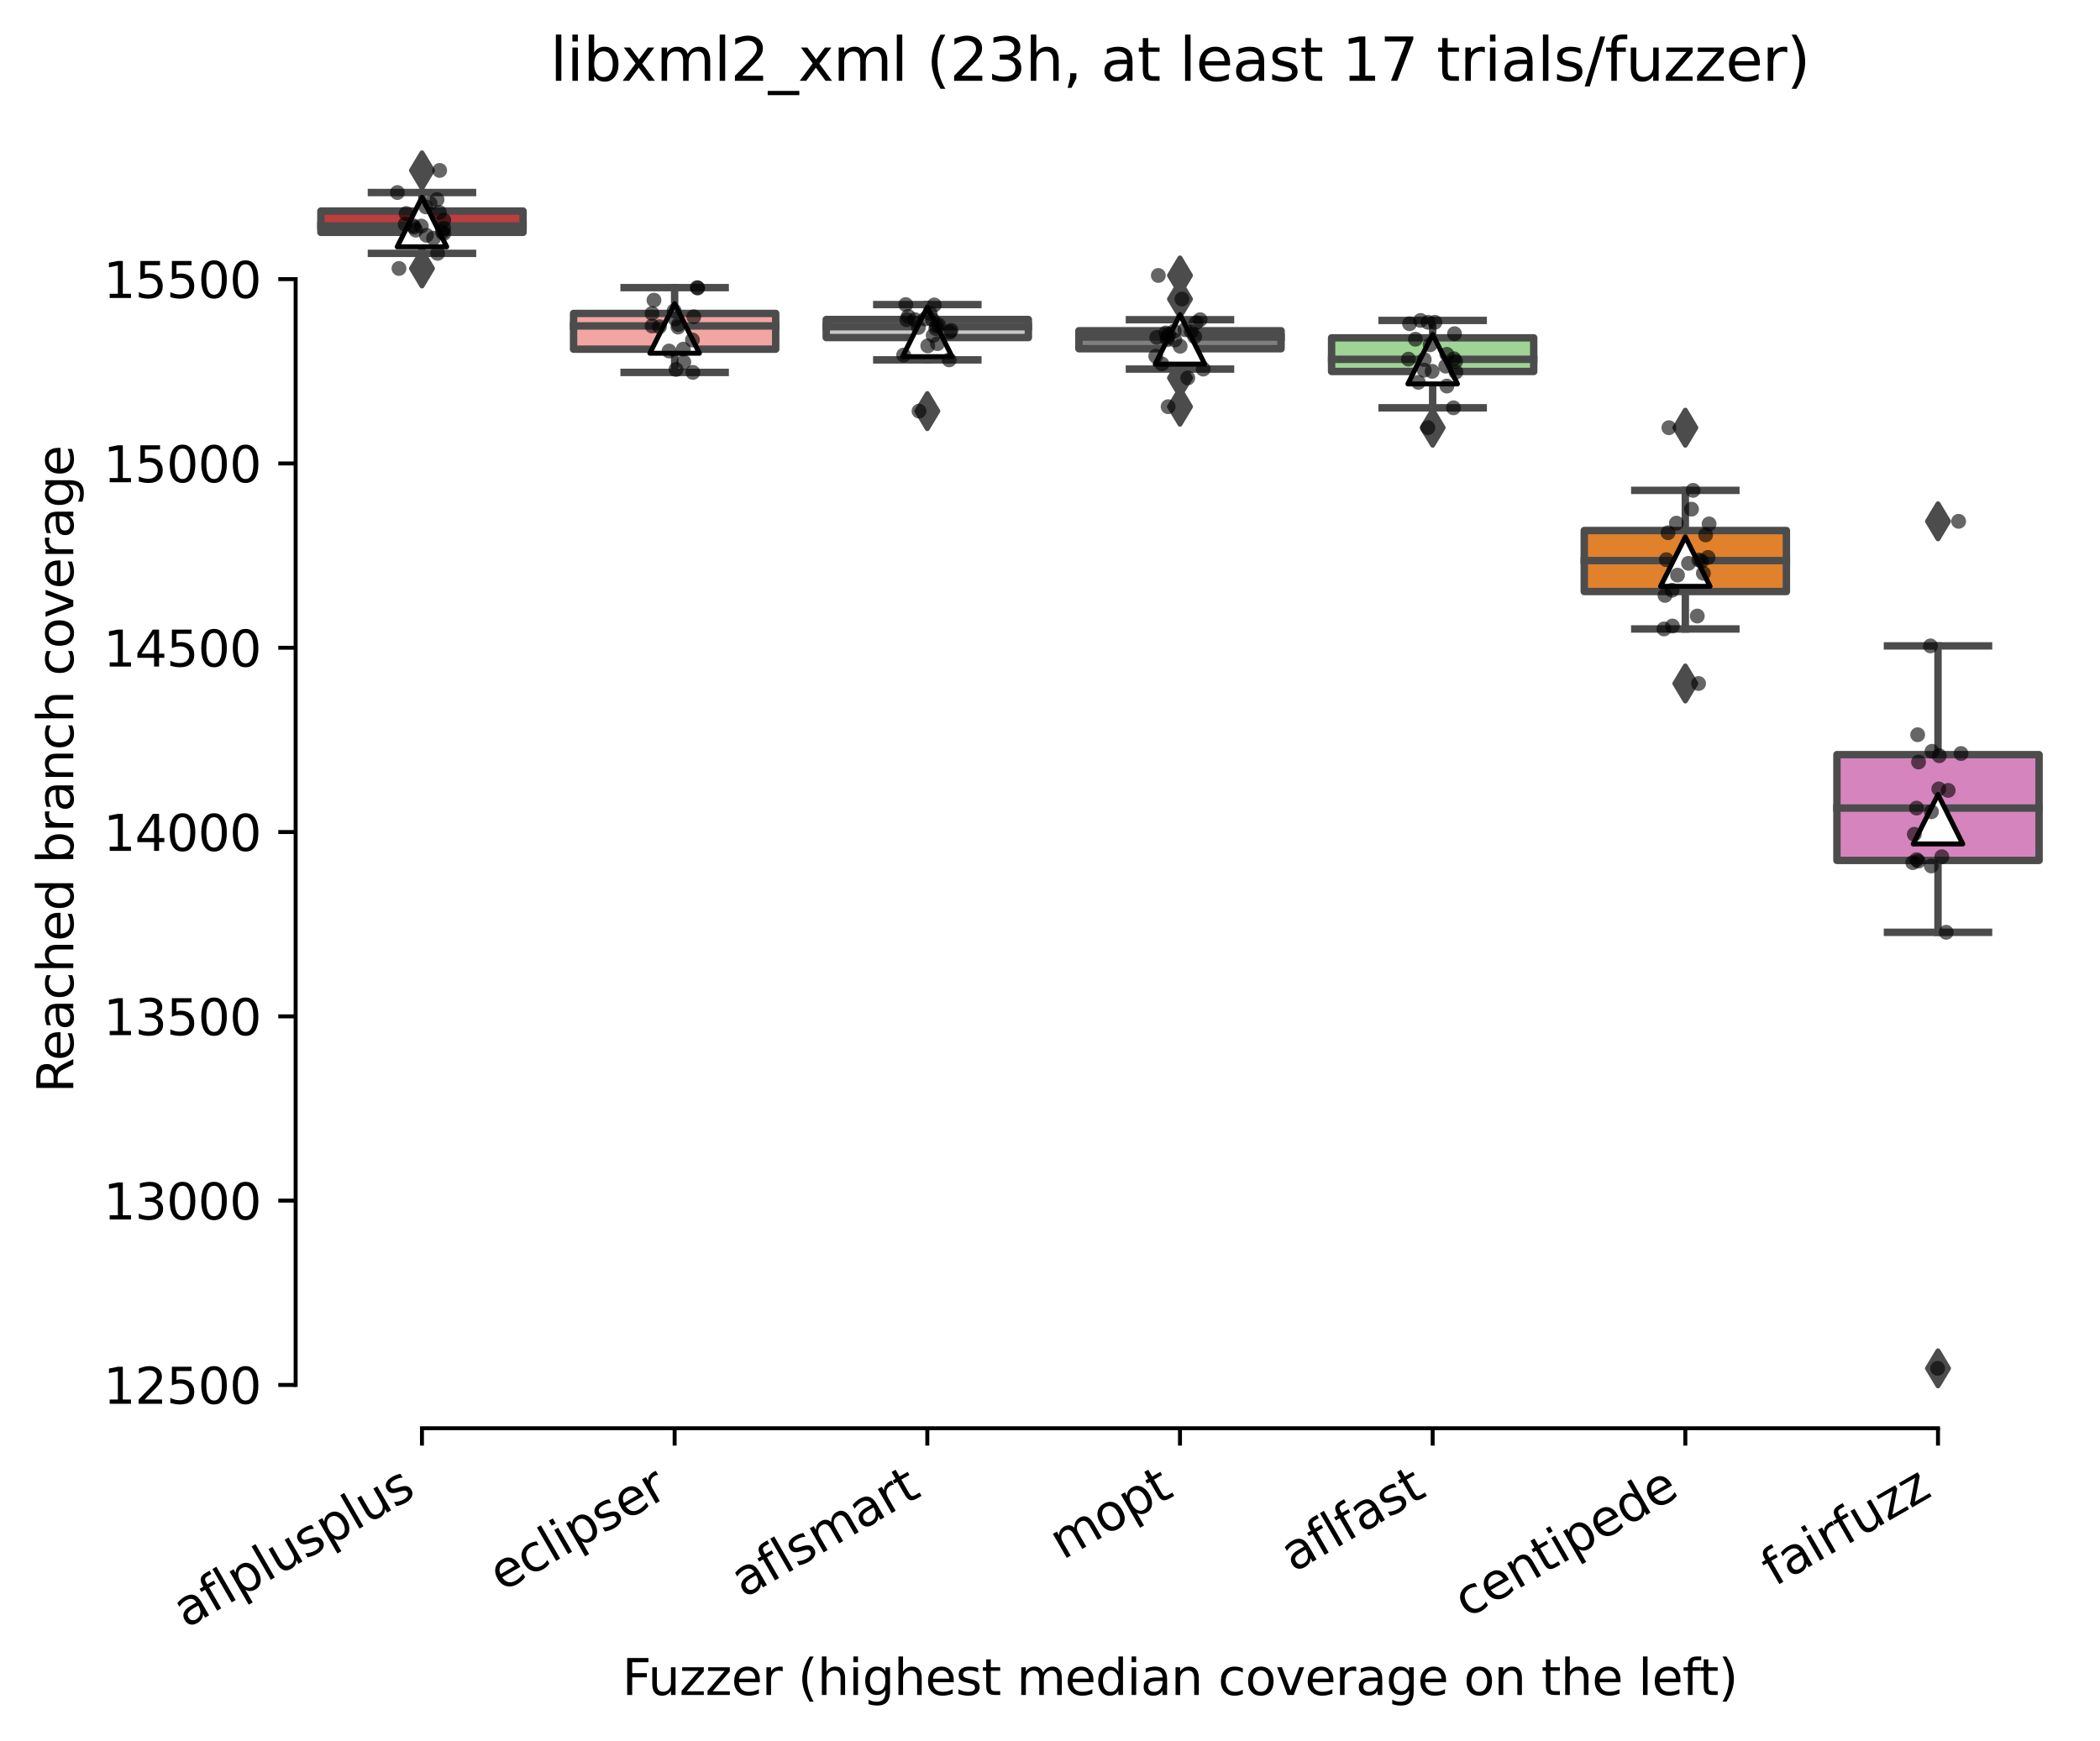 <?xml version="1.0" encoding="utf-8" standalone="no"?>
<!DOCTYPE svg PUBLIC "-//W3C//DTD SVG 1.1//EN"
  "http://www.w3.org/Graphics/SVG/1.1/DTD/svg11.dtd">
<svg xmlns:xlink="http://www.w3.org/1999/xlink" width="424.011pt" height="351.576pt" viewBox="0 0 424.011 351.576" xmlns="http://www.w3.org/2000/svg" version="1.1">
 <defs>
  <style type="text/css">*{stroke-linejoin: round; stroke-linecap: butt}</style>
 </defs>
 <g id="figure_1">
  <g id="patch_1">
   <path d="M 0 351.576 
L 424.011 351.576 
L 424.011 0 
L 0 0 
z
" style="fill: #ffffff"/>
  </g>
  <g id="axes_1">
   <g id="patch_2">
    <path d="M 59.691 288.43 
L 416.811 288.43 
L 416.811 22.318 
L 59.691 22.318 
z
" style="fill: #ffffff"/>
   </g>
   <g id="patch_3">
    <path d="M 64.792 46.92 
L 105.606 46.92 
L 105.606 42.621 
L 64.792 42.621 
L 64.792 46.92 
z
" clip-path="url(#p63fb84dc73)" style="fill: #c03d3e; stroke: #4c4c4c; stroke-width: 1.5; stroke-linejoin: miter"/>
   </g>
   <g id="patch_4">
    <path d="M 115.809 70.516 
L 156.623 70.516 
L 156.623 63.296 
L 115.809 63.296 
L 115.809 70.516 
z
" clip-path="url(#p63fb84dc73)" style="fill: #f2a5a3; stroke: #4c4c4c; stroke-width: 1.5; stroke-linejoin: miter"/>
   </g>
   <g id="patch_5">
    <path d="M 166.827 68.171 
L 207.64 68.171 
L 207.64 64.524 
L 166.827 64.524 
L 166.827 68.171 
z
" clip-path="url(#p63fb84dc73)" style="fill: #c7c7c7; stroke: #4c4c4c; stroke-width: 1.5; stroke-linejoin: miter"/>
   </g>
   <g id="patch_6">
    <path d="M 217.844 70.423 
L 258.657 70.423 
L 258.657 66.794 
L 217.844 66.794 
L 217.844 70.423 
z
" clip-path="url(#p63fb84dc73)" style="fill: #7f7f7f; stroke: #4c4c4c; stroke-width: 1.5; stroke-linejoin: miter"/>
   </g>
   <g id="patch_7">
    <path d="M 268.861 75.019 
L 309.675 75.019 
L 309.675 68.227 
L 268.861 68.227 
L 268.861 75.019 
z
" clip-path="url(#p63fb84dc73)" style="fill: #9fd495; stroke: #4c4c4c; stroke-width: 1.5; stroke-linejoin: miter"/>
   </g>
   <g id="patch_8">
    <path d="M 319.878 119.458 
L 360.692 119.458 
L 360.692 107.139 
L 319.878 107.139 
L 319.878 119.458 
z
" clip-path="url(#p63fb84dc73)" style="fill: #e1812c; stroke: #4c4c4c; stroke-width: 1.5; stroke-linejoin: miter"/>
   </g>
   <g id="patch_9">
    <path d="M 370.895 173.76 
L 411.709 173.76 
L 411.709 152.397 
L 370.895 152.397 
L 370.895 173.76 
z
" clip-path="url(#p63fb84dc73)" style="fill: #d684bd; stroke: #4c4c4c; stroke-width: 1.5; stroke-linejoin: miter"/>
   </g>
   <g id="matplotlib.axis_1">
    <g id="xtick_1">
     <g id="line2d_1">
      <defs>
       <path id="m5dfcdf815f" d="M 0 0 
L 0 3.5 
" style="stroke: #000000; stroke-width: 0.8"/>
      </defs>
      <g>
       <use xlink:href="#m5dfcdf815f" x="85.199" y="288.43" style="stroke: #000000; stroke-width: 0.8"/>
      </g>
     </g>
     <g id="text_1">
      <!-- aflplusplus -->
      <g transform="translate(37.59 328.897) rotate(-30) scale(0.1 -0.1)">
       <defs>
        <path id="DejaVuSans-61" d="M 2194 1759 
Q 1497 1759 1228 1600 
Q 959 1441 959 1056 
Q 959 750 1161 570 
Q 1363 391 1709 391 
Q 2188 391 2477 730 
Q 2766 1069 2766 1631 
L 2766 1759 
L 2194 1759 
z
M 3341 1997 
L 3341 0 
L 2766 0 
L 2766 531 
Q 2569 213 2275 61 
Q 1981 -91 1556 -91 
Q 1019 -91 701 211 
Q 384 513 384 1019 
Q 384 1609 779 1909 
Q 1175 2209 1959 2209 
L 2766 2209 
L 2766 2266 
Q 2766 2663 2505 2880 
Q 2244 3097 1772 3097 
Q 1472 3097 1187 3025 
Q 903 2953 641 2809 
L 641 3341 
Q 956 3463 1253 3523 
Q 1550 3584 1831 3584 
Q 2591 3584 2966 3190 
Q 3341 2797 3341 1997 
z
" transform="scale(0.016)"/>
        <path id="DejaVuSans-66" d="M 2375 4863 
L 2375 4384 
L 1825 4384 
Q 1516 4384 1395 4259 
Q 1275 4134 1275 3809 
L 1275 3500 
L 2222 3500 
L 2222 3053 
L 1275 3053 
L 1275 0 
L 697 0 
L 697 3053 
L 147 3053 
L 147 3500 
L 697 3500 
L 697 3744 
Q 697 4328 969 4595 
Q 1241 4863 1831 4863 
L 2375 4863 
z
" transform="scale(0.016)"/>
        <path id="DejaVuSans-6c" d="M 603 4863 
L 1178 4863 
L 1178 0 
L 603 0 
L 603 4863 
z
" transform="scale(0.016)"/>
        <path id="DejaVuSans-70" d="M 1159 525 
L 1159 -1331 
L 581 -1331 
L 581 3500 
L 1159 3500 
L 1159 2969 
Q 1341 3281 1617 3432 
Q 1894 3584 2278 3584 
Q 2916 3584 3314 3078 
Q 3713 2572 3713 1747 
Q 3713 922 3314 415 
Q 2916 -91 2278 -91 
Q 1894 -91 1617 61 
Q 1341 213 1159 525 
z
M 3116 1747 
Q 3116 2381 2855 2742 
Q 2594 3103 2138 3103 
Q 1681 3103 1420 2742 
Q 1159 2381 1159 1747 
Q 1159 1113 1420 752 
Q 1681 391 2138 391 
Q 2594 391 2855 752 
Q 3116 1113 3116 1747 
z
" transform="scale(0.016)"/>
        <path id="DejaVuSans-75" d="M 544 1381 
L 544 3500 
L 1119 3500 
L 1119 1403 
Q 1119 906 1312 657 
Q 1506 409 1894 409 
Q 2359 409 2629 706 
Q 2900 1003 2900 1516 
L 2900 3500 
L 3475 3500 
L 3475 0 
L 2900 0 
L 2900 538 
Q 2691 219 2414 64 
Q 2138 -91 1772 -91 
Q 1169 -91 856 284 
Q 544 659 544 1381 
z
M 1991 3584 
L 1991 3584 
z
" transform="scale(0.016)"/>
        <path id="DejaVuSans-73" d="M 2834 3397 
L 2834 2853 
Q 2591 2978 2328 3040 
Q 2066 3103 1784 3103 
Q 1356 3103 1142 2972 
Q 928 2841 928 2578 
Q 928 2378 1081 2264 
Q 1234 2150 1697 2047 
L 1894 2003 
Q 2506 1872 2764 1633 
Q 3022 1394 3022 966 
Q 3022 478 2636 193 
Q 2250 -91 1575 -91 
Q 1294 -91 989 -36 
Q 684 19 347 128 
L 347 722 
Q 666 556 975 473 
Q 1284 391 1588 391 
Q 1994 391 2212 530 
Q 2431 669 2431 922 
Q 2431 1156 2273 1281 
Q 2116 1406 1581 1522 
L 1381 1569 
Q 847 1681 609 1914 
Q 372 2147 372 2553 
Q 372 3047 722 3315 
Q 1072 3584 1716 3584 
Q 2034 3584 2315 3537 
Q 2597 3491 2834 3397 
z
" transform="scale(0.016)"/>
       </defs>
       <use xlink:href="#DejaVuSans-61"/>
       <use xlink:href="#DejaVuSans-66" x="61.279"/>
       <use xlink:href="#DejaVuSans-6c" x="96.484"/>
       <use xlink:href="#DejaVuSans-70" x="124.268"/>
       <use xlink:href="#DejaVuSans-6c" x="187.744"/>
       <use xlink:href="#DejaVuSans-75" x="215.527"/>
       <use xlink:href="#DejaVuSans-73" x="278.906"/>
       <use xlink:href="#DejaVuSans-70" x="331.006"/>
       <use xlink:href="#DejaVuSans-6c" x="394.482"/>
       <use xlink:href="#DejaVuSans-75" x="422.266"/>
       <use xlink:href="#DejaVuSans-73" x="485.645"/>
      </g>
     </g>
    </g>
    <g id="xtick_2">
     <g id="line2d_2">
      <g>
       <use xlink:href="#m5dfcdf815f" x="136.216" y="288.43" style="stroke: #000000; stroke-width: 0.8"/>
      </g>
     </g>
     <g id="text_2">
      <!-- eclipser -->
      <g transform="translate(101.376 321.525) rotate(-30) scale(0.1 -0.1)">
       <defs>
        <path id="DejaVuSans-65" d="M 3597 1894 
L 3597 1613 
L 953 1613 
Q 991 1019 1311 708 
Q 1631 397 2203 397 
Q 2534 397 2845 478 
Q 3156 559 3463 722 
L 3463 178 
Q 3153 47 2828 -22 
Q 2503 -91 2169 -91 
Q 1331 -91 842 396 
Q 353 884 353 1716 
Q 353 2575 817 3079 
Q 1281 3584 2069 3584 
Q 2775 3584 3186 3129 
Q 3597 2675 3597 1894 
z
M 3022 2063 
Q 3016 2534 2758 2815 
Q 2500 3097 2075 3097 
Q 1594 3097 1305 2825 
Q 1016 2553 972 2059 
L 3022 2063 
z
" transform="scale(0.016)"/>
        <path id="DejaVuSans-63" d="M 3122 3366 
L 3122 2828 
Q 2878 2963 2633 3030 
Q 2388 3097 2138 3097 
Q 1578 3097 1268 2742 
Q 959 2388 959 1747 
Q 959 1106 1268 751 
Q 1578 397 2138 397 
Q 2388 397 2633 464 
Q 2878 531 3122 666 
L 3122 134 
Q 2881 22 2623 -34 
Q 2366 -91 2075 -91 
Q 1284 -91 818 406 
Q 353 903 353 1747 
Q 353 2603 823 3093 
Q 1294 3584 2113 3584 
Q 2378 3584 2631 3529 
Q 2884 3475 3122 3366 
z
" transform="scale(0.016)"/>
        <path id="DejaVuSans-69" d="M 603 3500 
L 1178 3500 
L 1178 0 
L 603 0 
L 603 3500 
z
M 603 4863 
L 1178 4863 
L 1178 4134 
L 603 4134 
L 603 4863 
z
" transform="scale(0.016)"/>
        <path id="DejaVuSans-72" d="M 2631 2963 
Q 2534 3019 2420 3045 
Q 2306 3072 2169 3072 
Q 1681 3072 1420 2755 
Q 1159 2438 1159 1844 
L 1159 0 
L 581 0 
L 581 3500 
L 1159 3500 
L 1159 2956 
Q 1341 3275 1631 3429 
Q 1922 3584 2338 3584 
Q 2397 3584 2469 3576 
Q 2541 3569 2628 3553 
L 2631 2963 
z
" transform="scale(0.016)"/>
       </defs>
       <use xlink:href="#DejaVuSans-65"/>
       <use xlink:href="#DejaVuSans-63" x="61.523"/>
       <use xlink:href="#DejaVuSans-6c" x="116.504"/>
       <use xlink:href="#DejaVuSans-69" x="144.287"/>
       <use xlink:href="#DejaVuSans-70" x="172.07"/>
       <use xlink:href="#DejaVuSans-73" x="235.547"/>
       <use xlink:href="#DejaVuSans-65" x="287.646"/>
       <use xlink:href="#DejaVuSans-72" x="349.17"/>
      </g>
     </g>
    </g>
    <g id="xtick_3">
     <g id="line2d_3">
      <g>
       <use xlink:href="#m5dfcdf815f" x="187.233" y="288.43" style="stroke: #000000; stroke-width: 0.8"/>
      </g>
     </g>
     <g id="text_3">
      <!-- aflsmart -->
      <g transform="translate(150.222 322.779) rotate(-30) scale(0.1 -0.1)">
       <defs>
        <path id="DejaVuSans-6d" d="M 3328 2828 
Q 3544 3216 3844 3400 
Q 4144 3584 4550 3584 
Q 5097 3584 5394 3201 
Q 5691 2819 5691 2113 
L 5691 0 
L 5113 0 
L 5113 2094 
Q 5113 2597 4934 2840 
Q 4756 3084 4391 3084 
Q 3944 3084 3684 2787 
Q 3425 2491 3425 1978 
L 3425 0 
L 2847 0 
L 2847 2094 
Q 2847 2600 2669 2842 
Q 2491 3084 2119 3084 
Q 1678 3084 1418 2786 
Q 1159 2488 1159 1978 
L 1159 0 
L 581 0 
L 581 3500 
L 1159 3500 
L 1159 2956 
Q 1356 3278 1631 3431 
Q 1906 3584 2284 3584 
Q 2666 3584 2933 3390 
Q 3200 3197 3328 2828 
z
" transform="scale(0.016)"/>
        <path id="DejaVuSans-74" d="M 1172 4494 
L 1172 3500 
L 2356 3500 
L 2356 3053 
L 1172 3053 
L 1172 1153 
Q 1172 725 1289 603 
Q 1406 481 1766 481 
L 2356 481 
L 2356 0 
L 1766 0 
Q 1100 0 847 248 
Q 594 497 594 1153 
L 594 3053 
L 172 3053 
L 172 3500 
L 594 3500 
L 594 4494 
L 1172 4494 
z
" transform="scale(0.016)"/>
       </defs>
       <use xlink:href="#DejaVuSans-61"/>
       <use xlink:href="#DejaVuSans-66" x="61.279"/>
       <use xlink:href="#DejaVuSans-6c" x="96.484"/>
       <use xlink:href="#DejaVuSans-73" x="124.268"/>
       <use xlink:href="#DejaVuSans-6d" x="176.367"/>
       <use xlink:href="#DejaVuSans-61" x="273.779"/>
       <use xlink:href="#DejaVuSans-72" x="335.059"/>
       <use xlink:href="#DejaVuSans-74" x="376.172"/>
      </g>
     </g>
    </g>
    <g id="xtick_4">
     <g id="line2d_4">
      <g>
       <use xlink:href="#m5dfcdf815f" x="238.251" y="288.43" style="stroke: #000000; stroke-width: 0.8"/>
      </g>
     </g>
     <g id="text_4">
      <!-- mopt -->
      <g transform="translate(214.583 315.075) rotate(-30) scale(0.1 -0.1)">
       <defs>
        <path id="DejaVuSans-6f" d="M 1959 3097 
Q 1497 3097 1228 2736 
Q 959 2375 959 1747 
Q 959 1119 1226 758 
Q 1494 397 1959 397 
Q 2419 397 2687 759 
Q 2956 1122 2956 1747 
Q 2956 2369 2687 2733 
Q 2419 3097 1959 3097 
z
M 1959 3584 
Q 2709 3584 3137 3096 
Q 3566 2609 3566 1747 
Q 3566 888 3137 398 
Q 2709 -91 1959 -91 
Q 1206 -91 779 398 
Q 353 888 353 1747 
Q 353 2609 779 3096 
Q 1206 3584 1959 3584 
z
" transform="scale(0.016)"/>
       </defs>
       <use xlink:href="#DejaVuSans-6d"/>
       <use xlink:href="#DejaVuSans-6f" x="97.412"/>
       <use xlink:href="#DejaVuSans-70" x="158.594"/>
       <use xlink:href="#DejaVuSans-74" x="222.07"/>
      </g>
     </g>
    </g>
    <g id="xtick_5">
     <g id="line2d_5">
      <g>
       <use xlink:href="#m5dfcdf815f" x="289.268" y="288.43" style="stroke: #000000; stroke-width: 0.8"/>
      </g>
     </g>
     <g id="text_5">
      <!-- aflfast -->
      <g transform="translate(261.204 317.613) rotate(-30) scale(0.1 -0.1)">
       <use xlink:href="#DejaVuSans-61"/>
       <use xlink:href="#DejaVuSans-66" x="61.279"/>
       <use xlink:href="#DejaVuSans-6c" x="96.484"/>
       <use xlink:href="#DejaVuSans-66" x="124.268"/>
       <use xlink:href="#DejaVuSans-61" x="159.473"/>
       <use xlink:href="#DejaVuSans-73" x="220.752"/>
       <use xlink:href="#DejaVuSans-74" x="272.852"/>
      </g>
     </g>
    </g>
    <g id="xtick_6">
     <g id="line2d_6">
      <g>
       <use xlink:href="#m5dfcdf815f" x="340.285" y="288.43" style="stroke: #000000; stroke-width: 0.8"/>
      </g>
     </g>
     <g id="text_6">
      <!-- centipede -->
      <g transform="translate(296.212 326.856) rotate(-30) scale(0.1 -0.1)">
       <defs>
        <path id="DejaVuSans-6e" d="M 3513 2113 
L 3513 0 
L 2938 0 
L 2938 2094 
Q 2938 2591 2744 2837 
Q 2550 3084 2163 3084 
Q 1697 3084 1428 2787 
Q 1159 2491 1159 1978 
L 1159 0 
L 581 0 
L 581 3500 
L 1159 3500 
L 1159 2956 
Q 1366 3272 1645 3428 
Q 1925 3584 2291 3584 
Q 2894 3584 3203 3211 
Q 3513 2838 3513 2113 
z
" transform="scale(0.016)"/>
        <path id="DejaVuSans-64" d="M 2906 2969 
L 2906 4863 
L 3481 4863 
L 3481 0 
L 2906 0 
L 2906 525 
Q 2725 213 2448 61 
Q 2172 -91 1784 -91 
Q 1150 -91 751 415 
Q 353 922 353 1747 
Q 353 2572 751 3078 
Q 1150 3584 1784 3584 
Q 2172 3584 2448 3432 
Q 2725 3281 2906 2969 
z
M 947 1747 
Q 947 1113 1208 752 
Q 1469 391 1925 391 
Q 2381 391 2643 752 
Q 2906 1113 2906 1747 
Q 2906 2381 2643 2742 
Q 2381 3103 1925 3103 
Q 1469 3103 1208 2742 
Q 947 2381 947 1747 
z
" transform="scale(0.016)"/>
       </defs>
       <use xlink:href="#DejaVuSans-63"/>
       <use xlink:href="#DejaVuSans-65" x="54.98"/>
       <use xlink:href="#DejaVuSans-6e" x="116.504"/>
       <use xlink:href="#DejaVuSans-74" x="179.883"/>
       <use xlink:href="#DejaVuSans-69" x="219.092"/>
       <use xlink:href="#DejaVuSans-70" x="246.875"/>
       <use xlink:href="#DejaVuSans-65" x="310.352"/>
       <use xlink:href="#DejaVuSans-64" x="371.875"/>
       <use xlink:href="#DejaVuSans-65" x="435.352"/>
      </g>
     </g>
    </g>
    <g id="xtick_7">
     <g id="line2d_7">
      <g>
       <use xlink:href="#m5dfcdf815f" x="391.302" y="288.43" style="stroke: #000000; stroke-width: 0.8"/>
      </g>
     </g>
     <g id="text_7">
      <!-- fairfuzz -->
      <g transform="translate(358.313 320.457) rotate(-30) scale(0.1 -0.1)">
       <defs>
        <path id="DejaVuSans-7a" d="M 353 3500 
L 3084 3500 
L 3084 2975 
L 922 459 
L 3084 459 
L 3084 0 
L 275 0 
L 275 525 
L 2438 3041 
L 353 3041 
L 353 3500 
z
" transform="scale(0.016)"/>
       </defs>
       <use xlink:href="#DejaVuSans-66"/>
       <use xlink:href="#DejaVuSans-61" x="35.205"/>
       <use xlink:href="#DejaVuSans-69" x="96.484"/>
       <use xlink:href="#DejaVuSans-72" x="124.268"/>
       <use xlink:href="#DejaVuSans-66" x="165.381"/>
       <use xlink:href="#DejaVuSans-75" x="200.586"/>
       <use xlink:href="#DejaVuSans-7a" x="263.965"/>
       <use xlink:href="#DejaVuSans-7a" x="316.455"/>
      </g>
     </g>
    </g>
    <g id="text_8">
     <!-- Fuzzer (highest median coverage on the left) -->
     <g transform="translate(125.633 342.297) scale(0.1 -0.1)">
      <defs>
       <path id="DejaVuSans-46" d="M 628 4666 
L 3309 4666 
L 3309 4134 
L 1259 4134 
L 1259 2759 
L 3109 2759 
L 3109 2228 
L 1259 2228 
L 1259 0 
L 628 0 
L 628 4666 
z
" transform="scale(0.016)"/>
       <path id="DejaVuSans-20" transform="scale(0.016)"/>
       <path id="DejaVuSans-28" d="M 1984 4856 
Q 1566 4138 1362 3434 
Q 1159 2731 1159 2009 
Q 1159 1288 1364 580 
Q 1569 -128 1984 -844 
L 1484 -844 
Q 1016 -109 783 600 
Q 550 1309 550 2009 
Q 550 2706 781 3412 
Q 1013 4119 1484 4856 
L 1984 4856 
z
" transform="scale(0.016)"/>
       <path id="DejaVuSans-68" d="M 3513 2113 
L 3513 0 
L 2938 0 
L 2938 2094 
Q 2938 2591 2744 2837 
Q 2550 3084 2163 3084 
Q 1697 3084 1428 2787 
Q 1159 2491 1159 1978 
L 1159 0 
L 581 0 
L 581 4863 
L 1159 4863 
L 1159 2956 
Q 1366 3272 1645 3428 
Q 1925 3584 2291 3584 
Q 2894 3584 3203 3211 
Q 3513 2838 3513 2113 
z
" transform="scale(0.016)"/>
       <path id="DejaVuSans-67" d="M 2906 1791 
Q 2906 2416 2648 2759 
Q 2391 3103 1925 3103 
Q 1463 3103 1205 2759 
Q 947 2416 947 1791 
Q 947 1169 1205 825 
Q 1463 481 1925 481 
Q 2391 481 2648 825 
Q 2906 1169 2906 1791 
z
M 3481 434 
Q 3481 -459 3084 -895 
Q 2688 -1331 1869 -1331 
Q 1566 -1331 1297 -1286 
Q 1028 -1241 775 -1147 
L 775 -588 
Q 1028 -725 1275 -790 
Q 1522 -856 1778 -856 
Q 2344 -856 2625 -561 
Q 2906 -266 2906 331 
L 2906 616 
Q 2728 306 2450 153 
Q 2172 0 1784 0 
Q 1141 0 747 490 
Q 353 981 353 1791 
Q 353 2603 747 3093 
Q 1141 3584 1784 3584 
Q 2172 3584 2450 3431 
Q 2728 3278 2906 2969 
L 2906 3500 
L 3481 3500 
L 3481 434 
z
" transform="scale(0.016)"/>
       <path id="DejaVuSans-76" d="M 191 3500 
L 800 3500 
L 1894 563 
L 2988 3500 
L 3597 3500 
L 2284 0 
L 1503 0 
L 191 3500 
z
" transform="scale(0.016)"/>
       <path id="DejaVuSans-29" d="M 513 4856 
L 1013 4856 
Q 1481 4119 1714 3412 
Q 1947 2706 1947 2009 
Q 1947 1309 1714 600 
Q 1481 -109 1013 -844 
L 513 -844 
Q 928 -128 1133 580 
Q 1338 1288 1338 2009 
Q 1338 2731 1133 3434 
Q 928 4138 513 4856 
z
" transform="scale(0.016)"/>
      </defs>
      <use xlink:href="#DejaVuSans-46"/>
      <use xlink:href="#DejaVuSans-75" x="52.02"/>
      <use xlink:href="#DejaVuSans-7a" x="115.398"/>
      <use xlink:href="#DejaVuSans-7a" x="167.889"/>
      <use xlink:href="#DejaVuSans-65" x="220.379"/>
      <use xlink:href="#DejaVuSans-72" x="281.902"/>
      <use xlink:href="#DejaVuSans-20" x="323.016"/>
      <use xlink:href="#DejaVuSans-28" x="354.803"/>
      <use xlink:href="#DejaVuSans-68" x="393.816"/>
      <use xlink:href="#DejaVuSans-69" x="457.195"/>
      <use xlink:href="#DejaVuSans-67" x="484.979"/>
      <use xlink:href="#DejaVuSans-68" x="548.455"/>
      <use xlink:href="#DejaVuSans-65" x="611.834"/>
      <use xlink:href="#DejaVuSans-73" x="673.357"/>
      <use xlink:href="#DejaVuSans-74" x="725.457"/>
      <use xlink:href="#DejaVuSans-20" x="764.666"/>
      <use xlink:href="#DejaVuSans-6d" x="796.453"/>
      <use xlink:href="#DejaVuSans-65" x="893.865"/>
      <use xlink:href="#DejaVuSans-64" x="955.389"/>
      <use xlink:href="#DejaVuSans-69" x="1018.865"/>
      <use xlink:href="#DejaVuSans-61" x="1046.648"/>
      <use xlink:href="#DejaVuSans-6e" x="1107.928"/>
      <use xlink:href="#DejaVuSans-20" x="1171.307"/>
      <use xlink:href="#DejaVuSans-63" x="1203.094"/>
      <use xlink:href="#DejaVuSans-6f" x="1258.074"/>
      <use xlink:href="#DejaVuSans-76" x="1319.256"/>
      <use xlink:href="#DejaVuSans-65" x="1378.436"/>
      <use xlink:href="#DejaVuSans-72" x="1439.959"/>
      <use xlink:href="#DejaVuSans-61" x="1481.072"/>
      <use xlink:href="#DejaVuSans-67" x="1542.352"/>
      <use xlink:href="#DejaVuSans-65" x="1605.828"/>
      <use xlink:href="#DejaVuSans-20" x="1667.352"/>
      <use xlink:href="#DejaVuSans-6f" x="1699.139"/>
      <use xlink:href="#DejaVuSans-6e" x="1760.32"/>
      <use xlink:href="#DejaVuSans-20" x="1823.699"/>
      <use xlink:href="#DejaVuSans-74" x="1855.486"/>
      <use xlink:href="#DejaVuSans-68" x="1894.695"/>
      <use xlink:href="#DejaVuSans-65" x="1958.074"/>
      <use xlink:href="#DejaVuSans-20" x="2019.598"/>
      <use xlink:href="#DejaVuSans-6c" x="2051.385"/>
      <use xlink:href="#DejaVuSans-65" x="2079.168"/>
      <use xlink:href="#DejaVuSans-66" x="2140.691"/>
      <use xlink:href="#DejaVuSans-74" x="2174.146"/>
      <use xlink:href="#DejaVuSans-29" x="2213.355"/>
     </g>
    </g>
   </g>
   <g id="matplotlib.axis_2">
    <g id="ytick_1">
     <g id="line2d_8">
      <defs>
       <path id="m225ff8d5a1" d="M 0 0 
L -3.5 0 
" style="stroke: #000000; stroke-width: 0.8"/>
      </defs>
      <g>
       <use xlink:href="#m225ff8d5a1" x="59.691" y="279.684" style="stroke: #000000; stroke-width: 0.8"/>
      </g>
     </g>
     <g id="text_9">
      <!-- 12500 -->
      <g transform="translate(20.878 283.483) scale(0.1 -0.1)">
       <defs>
        <path id="DejaVuSans-31" d="M 794 531 
L 1825 531 
L 1825 4091 
L 703 3866 
L 703 4441 
L 1819 4666 
L 2450 4666 
L 2450 531 
L 3481 531 
L 3481 0 
L 794 0 
L 794 531 
z
" transform="scale(0.016)"/>
        <path id="DejaVuSans-32" d="M 1228 531 
L 3431 531 
L 3431 0 
L 469 0 
L 469 531 
Q 828 903 1448 1529 
Q 2069 2156 2228 2338 
Q 2531 2678 2651 2914 
Q 2772 3150 2772 3378 
Q 2772 3750 2511 3984 
Q 2250 4219 1831 4219 
Q 1534 4219 1204 4116 
Q 875 4013 500 3803 
L 500 4441 
Q 881 4594 1212 4672 
Q 1544 4750 1819 4750 
Q 2544 4750 2975 4387 
Q 3406 4025 3406 3419 
Q 3406 3131 3298 2873 
Q 3191 2616 2906 2266 
Q 2828 2175 2409 1742 
Q 1991 1309 1228 531 
z
" transform="scale(0.016)"/>
        <path id="DejaVuSans-35" d="M 691 4666 
L 3169 4666 
L 3169 4134 
L 1269 4134 
L 1269 2991 
Q 1406 3038 1543 3061 
Q 1681 3084 1819 3084 
Q 2600 3084 3056 2656 
Q 3513 2228 3513 1497 
Q 3513 744 3044 326 
Q 2575 -91 1722 -91 
Q 1428 -91 1123 -41 
Q 819 9 494 109 
L 494 744 
Q 775 591 1075 516 
Q 1375 441 1709 441 
Q 2250 441 2565 725 
Q 2881 1009 2881 1497 
Q 2881 1984 2565 2268 
Q 2250 2553 1709 2553 
Q 1456 2553 1204 2497 
Q 953 2441 691 2322 
L 691 4666 
z
" transform="scale(0.016)"/>
        <path id="DejaVuSans-30" d="M 2034 4250 
Q 1547 4250 1301 3770 
Q 1056 3291 1056 2328 
Q 1056 1369 1301 889 
Q 1547 409 2034 409 
Q 2525 409 2770 889 
Q 3016 1369 3016 2328 
Q 3016 3291 2770 3770 
Q 2525 4250 2034 4250 
z
M 2034 4750 
Q 2819 4750 3233 4129 
Q 3647 3509 3647 2328 
Q 3647 1150 3233 529 
Q 2819 -91 2034 -91 
Q 1250 -91 836 529 
Q 422 1150 422 2328 
Q 422 3509 836 4129 
Q 1250 4750 2034 4750 
z
" transform="scale(0.016)"/>
       </defs>
       <use xlink:href="#DejaVuSans-31"/>
       <use xlink:href="#DejaVuSans-32" x="63.623"/>
       <use xlink:href="#DejaVuSans-35" x="127.246"/>
       <use xlink:href="#DejaVuSans-30" x="190.869"/>
       <use xlink:href="#DejaVuSans-30" x="254.492"/>
      </g>
     </g>
    </g>
    <g id="ytick_2">
     <g id="line2d_9">
      <g>
       <use xlink:href="#m225ff8d5a1" x="59.691" y="242.465" style="stroke: #000000; stroke-width: 0.8"/>
      </g>
     </g>
     <g id="text_10">
      <!-- 13000 -->
      <g transform="translate(20.878 246.265) scale(0.1 -0.1)">
       <defs>
        <path id="DejaVuSans-33" d="M 2597 2516 
Q 3050 2419 3304 2112 
Q 3559 1806 3559 1356 
Q 3559 666 3084 287 
Q 2609 -91 1734 -91 
Q 1441 -91 1130 -33 
Q 819 25 488 141 
L 488 750 
Q 750 597 1062 519 
Q 1375 441 1716 441 
Q 2309 441 2620 675 
Q 2931 909 2931 1356 
Q 2931 1769 2642 2001 
Q 2353 2234 1838 2234 
L 1294 2234 
L 1294 2753 
L 1863 2753 
Q 2328 2753 2575 2939 
Q 2822 3125 2822 3475 
Q 2822 3834 2567 4026 
Q 2313 4219 1838 4219 
Q 1578 4219 1281 4162 
Q 984 4106 628 3988 
L 628 4550 
Q 988 4650 1302 4700 
Q 1616 4750 1894 4750 
Q 2613 4750 3031 4423 
Q 3450 4097 3450 3541 
Q 3450 3153 3228 2886 
Q 3006 2619 2597 2516 
z
" transform="scale(0.016)"/>
       </defs>
       <use xlink:href="#DejaVuSans-31"/>
       <use xlink:href="#DejaVuSans-33" x="63.623"/>
       <use xlink:href="#DejaVuSans-30" x="127.246"/>
       <use xlink:href="#DejaVuSans-30" x="190.869"/>
       <use xlink:href="#DejaVuSans-30" x="254.492"/>
      </g>
     </g>
    </g>
    <g id="ytick_3">
     <g id="line2d_10">
      <g>
       <use xlink:href="#m225ff8d5a1" x="59.691" y="205.247" style="stroke: #000000; stroke-width: 0.8"/>
      </g>
     </g>
     <g id="text_11">
      <!-- 13500 -->
      <g transform="translate(20.878 209.046) scale(0.1 -0.1)">
       <use xlink:href="#DejaVuSans-31"/>
       <use xlink:href="#DejaVuSans-33" x="63.623"/>
       <use xlink:href="#DejaVuSans-35" x="127.246"/>
       <use xlink:href="#DejaVuSans-30" x="190.869"/>
       <use xlink:href="#DejaVuSans-30" x="254.492"/>
      </g>
     </g>
    </g>
    <g id="ytick_4">
     <g id="line2d_11">
      <g>
       <use xlink:href="#m225ff8d5a1" x="59.691" y="168.028" style="stroke: #000000; stroke-width: 0.8"/>
      </g>
     </g>
     <g id="text_12">
      <!-- 14000 -->
      <g transform="translate(20.878 171.828) scale(0.1 -0.1)">
       <defs>
        <path id="DejaVuSans-34" d="M 2419 4116 
L 825 1625 
L 2419 1625 
L 2419 4116 
z
M 2253 4666 
L 3047 4666 
L 3047 1625 
L 3713 1625 
L 3713 1100 
L 3047 1100 
L 3047 0 
L 2419 0 
L 2419 1100 
L 313 1100 
L 313 1709 
L 2253 4666 
z
" transform="scale(0.016)"/>
       </defs>
       <use xlink:href="#DejaVuSans-31"/>
       <use xlink:href="#DejaVuSans-34" x="63.623"/>
       <use xlink:href="#DejaVuSans-30" x="127.246"/>
       <use xlink:href="#DejaVuSans-30" x="190.869"/>
       <use xlink:href="#DejaVuSans-30" x="254.492"/>
      </g>
     </g>
    </g>
    <g id="ytick_5">
     <g id="line2d_12">
      <g>
       <use xlink:href="#m225ff8d5a1" x="59.691" y="130.81" style="stroke: #000000; stroke-width: 0.8"/>
      </g>
     </g>
     <g id="text_13">
      <!-- 14500 -->
      <g transform="translate(20.878 134.609) scale(0.1 -0.1)">
       <use xlink:href="#DejaVuSans-31"/>
       <use xlink:href="#DejaVuSans-34" x="63.623"/>
       <use xlink:href="#DejaVuSans-35" x="127.246"/>
       <use xlink:href="#DejaVuSans-30" x="190.869"/>
       <use xlink:href="#DejaVuSans-30" x="254.492"/>
      </g>
     </g>
    </g>
    <g id="ytick_6">
     <g id="line2d_13">
      <g>
       <use xlink:href="#m225ff8d5a1" x="59.691" y="93.591" style="stroke: #000000; stroke-width: 0.8"/>
      </g>
     </g>
     <g id="text_14">
      <!-- 15000 -->
      <g transform="translate(20.878 97.391) scale(0.1 -0.1)">
       <use xlink:href="#DejaVuSans-31"/>
       <use xlink:href="#DejaVuSans-35" x="63.623"/>
       <use xlink:href="#DejaVuSans-30" x="127.246"/>
       <use xlink:href="#DejaVuSans-30" x="190.869"/>
       <use xlink:href="#DejaVuSans-30" x="254.492"/>
      </g>
     </g>
    </g>
    <g id="ytick_7">
     <g id="line2d_14">
      <g>
       <use xlink:href="#m225ff8d5a1" x="59.691" y="56.373" style="stroke: #000000; stroke-width: 0.8"/>
      </g>
     </g>
     <g id="text_15">
      <!-- 15500 -->
      <g transform="translate(20.878 60.172) scale(0.1 -0.1)">
       <use xlink:href="#DejaVuSans-31"/>
       <use xlink:href="#DejaVuSans-35" x="63.623"/>
       <use xlink:href="#DejaVuSans-35" x="127.246"/>
       <use xlink:href="#DejaVuSans-30" x="190.869"/>
       <use xlink:href="#DejaVuSans-30" x="254.492"/>
      </g>
     </g>
    </g>
    <g id="text_16">
     <!-- Reached branch coverage -->
     <g transform="translate(14.798 220.706) rotate(-90) scale(0.1 -0.1)">
      <defs>
       <path id="DejaVuSans-52" d="M 2841 2188 
Q 3044 2119 3236 1894 
Q 3428 1669 3622 1275 
L 4263 0 
L 3584 0 
L 2988 1197 
Q 2756 1666 2539 1819 
Q 2322 1972 1947 1972 
L 1259 1972 
L 1259 0 
L 628 0 
L 628 4666 
L 2053 4666 
Q 2853 4666 3247 4331 
Q 3641 3997 3641 3322 
Q 3641 2881 3436 2590 
Q 3231 2300 2841 2188 
z
M 1259 4147 
L 1259 2491 
L 2053 2491 
Q 2509 2491 2742 2702 
Q 2975 2913 2975 3322 
Q 2975 3731 2742 3939 
Q 2509 4147 2053 4147 
L 1259 4147 
z
" transform="scale(0.016)"/>
       <path id="DejaVuSans-62" d="M 3116 1747 
Q 3116 2381 2855 2742 
Q 2594 3103 2138 3103 
Q 1681 3103 1420 2742 
Q 1159 2381 1159 1747 
Q 1159 1113 1420 752 
Q 1681 391 2138 391 
Q 2594 391 2855 752 
Q 3116 1113 3116 1747 
z
M 1159 2969 
Q 1341 3281 1617 3432 
Q 1894 3584 2278 3584 
Q 2916 3584 3314 3078 
Q 3713 2572 3713 1747 
Q 3713 922 3314 415 
Q 2916 -91 2278 -91 
Q 1894 -91 1617 61 
Q 1341 213 1159 525 
L 1159 0 
L 581 0 
L 581 4863 
L 1159 4863 
L 1159 2969 
z
" transform="scale(0.016)"/>
      </defs>
      <use xlink:href="#DejaVuSans-52"/>
      <use xlink:href="#DejaVuSans-65" x="64.982"/>
      <use xlink:href="#DejaVuSans-61" x="126.506"/>
      <use xlink:href="#DejaVuSans-63" x="187.785"/>
      <use xlink:href="#DejaVuSans-68" x="242.766"/>
      <use xlink:href="#DejaVuSans-65" x="306.145"/>
      <use xlink:href="#DejaVuSans-64" x="367.668"/>
      <use xlink:href="#DejaVuSans-20" x="431.145"/>
      <use xlink:href="#DejaVuSans-62" x="462.932"/>
      <use xlink:href="#DejaVuSans-72" x="526.408"/>
      <use xlink:href="#DejaVuSans-61" x="567.521"/>
      <use xlink:href="#DejaVuSans-6e" x="628.801"/>
      <use xlink:href="#DejaVuSans-63" x="692.18"/>
      <use xlink:href="#DejaVuSans-68" x="747.16"/>
      <use xlink:href="#DejaVuSans-20" x="810.539"/>
      <use xlink:href="#DejaVuSans-63" x="842.326"/>
      <use xlink:href="#DejaVuSans-6f" x="897.307"/>
      <use xlink:href="#DejaVuSans-76" x="958.488"/>
      <use xlink:href="#DejaVuSans-65" x="1017.668"/>
      <use xlink:href="#DejaVuSans-72" x="1079.191"/>
      <use xlink:href="#DejaVuSans-61" x="1120.305"/>
      <use xlink:href="#DejaVuSans-67" x="1181.584"/>
      <use xlink:href="#DejaVuSans-65" x="1245.061"/>
     </g>
    </g>
   </g>
   <g id="line2d_15">
    <path d="M 85.199 46.92 
L 85.199 51.162 
" clip-path="url(#p63fb84dc73)" style="fill: none; stroke: #4c4c4c; stroke-width: 1.5; stroke-linecap: square"/>
   </g>
   <g id="line2d_16">
    <path d="M 85.199 42.621 
L 85.199 38.88 
" clip-path="url(#p63fb84dc73)" style="fill: none; stroke: #4c4c4c; stroke-width: 1.5; stroke-linecap: square"/>
   </g>
   <g id="line2d_17">
    <path d="M 74.996 51.162 
L 95.403 51.162 
" clip-path="url(#p63fb84dc73)" style="fill: none; stroke: #4c4c4c; stroke-width: 1.5; stroke-linecap: square"/>
   </g>
   <g id="line2d_18">
    <path d="M 74.996 38.88 
L 95.403 38.88 
" clip-path="url(#p63fb84dc73)" style="fill: none; stroke: #4c4c4c; stroke-width: 1.5; stroke-linecap: square"/>
   </g>
   <g id="line2d_19">
    <defs>
     <path id="me3622f4381" d="M -0 3.536 
L 2.121 0 
L -0 -3.536 
L -2.121 -0 
z
" style="stroke: #4c4c4c; stroke-linejoin: miter"/>
    </defs>
    <g clip-path="url(#p63fb84dc73)">
     <use xlink:href="#me3622f4381" x="85.199" y="54.214" style="fill: #4c4c4c; stroke: #4c4c4c; stroke-linejoin: miter"/>
     <use xlink:href="#me3622f4381" x="85.199" y="34.414" style="fill: #4c4c4c; stroke: #4c4c4c; stroke-linejoin: miter"/>
    </g>
   </g>
   <g id="line2d_20">
    <path d="M 136.216 70.516 
L 136.216 75.206 
" clip-path="url(#p63fb84dc73)" style="fill: none; stroke: #4c4c4c; stroke-width: 1.5; stroke-linecap: square"/>
   </g>
   <g id="line2d_21">
    <path d="M 136.216 63.296 
L 136.216 58.085 
" clip-path="url(#p63fb84dc73)" style="fill: none; stroke: #4c4c4c; stroke-width: 1.5; stroke-linecap: square"/>
   </g>
   <g id="line2d_22">
    <path d="M 126.013 75.206 
L 146.42 75.206 
" clip-path="url(#p63fb84dc73)" style="fill: none; stroke: #4c4c4c; stroke-width: 1.5; stroke-linecap: square"/>
   </g>
   <g id="line2d_23">
    <path d="M 126.013 58.085 
L 146.42 58.085 
" clip-path="url(#p63fb84dc73)" style="fill: none; stroke: #4c4c4c; stroke-width: 1.5; stroke-linecap: square"/>
   </g>
   <g id="line2d_24"/>
   <g id="line2d_25">
    <path d="M 187.233 68.171 
L 187.233 72.675 
" clip-path="url(#p63fb84dc73)" style="fill: none; stroke: #4c4c4c; stroke-width: 1.5; stroke-linecap: square"/>
   </g>
   <g id="line2d_26">
    <path d="M 187.233 64.524 
L 187.233 61.509 
" clip-path="url(#p63fb84dc73)" style="fill: none; stroke: #4c4c4c; stroke-width: 1.5; stroke-linecap: square"/>
   </g>
   <g id="line2d_27">
    <path d="M 177.03 72.675 
L 197.437 72.675 
" clip-path="url(#p63fb84dc73)" style="fill: none; stroke: #4c4c4c; stroke-width: 1.5; stroke-linecap: square"/>
   </g>
   <g id="line2d_28">
    <path d="M 177.03 61.509 
L 197.437 61.509 
" clip-path="url(#p63fb84dc73)" style="fill: none; stroke: #4c4c4c; stroke-width: 1.5; stroke-linecap: square"/>
   </g>
   <g id="line2d_29">
    <g clip-path="url(#p63fb84dc73)">
     <use xlink:href="#me3622f4381" x="187.233" y="83.021" style="fill: #4c4c4c; stroke: #4c4c4c; stroke-linejoin: miter"/>
    </g>
   </g>
   <g id="line2d_30">
    <path d="M 238.251 70.423 
L 238.251 74.536 
" clip-path="url(#p63fb84dc73)" style="fill: none; stroke: #4c4c4c; stroke-width: 1.5; stroke-linecap: square"/>
   </g>
   <g id="line2d_31">
    <path d="M 238.251 66.794 
L 238.251 64.561 
" clip-path="url(#p63fb84dc73)" style="fill: none; stroke: #4c4c4c; stroke-width: 1.5; stroke-linecap: square"/>
   </g>
   <g id="line2d_32">
    <path d="M 228.047 74.536 
L 248.454 74.536 
" clip-path="url(#p63fb84dc73)" style="fill: none; stroke: #4c4c4c; stroke-width: 1.5; stroke-linecap: square"/>
   </g>
   <g id="line2d_33">
    <path d="M 228.047 64.561 
L 248.454 64.561 
" clip-path="url(#p63fb84dc73)" style="fill: none; stroke: #4c4c4c; stroke-width: 1.5; stroke-linecap: square"/>
   </g>
   <g id="line2d_34">
    <g clip-path="url(#p63fb84dc73)">
     <use xlink:href="#me3622f4381" x="238.251" y="76.322" style="fill: #4c4c4c; stroke: #4c4c4c; stroke-linejoin: miter"/>
     <use xlink:href="#me3622f4381" x="238.251" y="82.128" style="fill: #4c4c4c; stroke: #4c4c4c; stroke-linejoin: miter"/>
     <use xlink:href="#me3622f4381" x="238.251" y="55.629" style="fill: #4c4c4c; stroke: #4c4c4c; stroke-linejoin: miter"/>
     <use xlink:href="#me3622f4381" x="238.251" y="60.393" style="fill: #4c4c4c; stroke: #4c4c4c; stroke-linejoin: miter"/>
    </g>
   </g>
   <g id="line2d_35">
    <path d="M 289.268 75.019 
L 289.268 82.352 
" clip-path="url(#p63fb84dc73)" style="fill: none; stroke: #4c4c4c; stroke-width: 1.5; stroke-linecap: square"/>
   </g>
   <g id="line2d_36">
    <path d="M 289.268 68.227 
L 289.268 64.71 
" clip-path="url(#p63fb84dc73)" style="fill: none; stroke: #4c4c4c; stroke-width: 1.5; stroke-linecap: square"/>
   </g>
   <g id="line2d_37">
    <path d="M 279.064 82.352 
L 299.471 82.352 
" clip-path="url(#p63fb84dc73)" style="fill: none; stroke: #4c4c4c; stroke-width: 1.5; stroke-linecap: square"/>
   </g>
   <g id="line2d_38">
    <path d="M 279.064 64.71 
L 299.471 64.71 
" clip-path="url(#p63fb84dc73)" style="fill: none; stroke: #4c4c4c; stroke-width: 1.5; stroke-linecap: square"/>
   </g>
   <g id="line2d_39">
    <g clip-path="url(#p63fb84dc73)">
     <use xlink:href="#me3622f4381" x="289.268" y="86.371" style="fill: #4c4c4c; stroke: #4c4c4c; stroke-linejoin: miter"/>
    </g>
   </g>
   <g id="line2d_40">
    <path d="M 340.285 119.458 
L 340.285 127.014 
" clip-path="url(#p63fb84dc73)" style="fill: none; stroke: #4c4c4c; stroke-width: 1.5; stroke-linecap: square"/>
   </g>
   <g id="line2d_41">
    <path d="M 340.285 107.139 
L 340.285 99.025 
" clip-path="url(#p63fb84dc73)" style="fill: none; stroke: #4c4c4c; stroke-width: 1.5; stroke-linecap: square"/>
   </g>
   <g id="line2d_42">
    <path d="M 330.081 127.014 
L 350.488 127.014 
" clip-path="url(#p63fb84dc73)" style="fill: none; stroke: #4c4c4c; stroke-width: 1.5; stroke-linecap: square"/>
   </g>
   <g id="line2d_43">
    <path d="M 330.081 99.025 
L 350.488 99.025 
" clip-path="url(#p63fb84dc73)" style="fill: none; stroke: #4c4c4c; stroke-width: 1.5; stroke-linecap: square"/>
   </g>
   <g id="line2d_44">
    <g clip-path="url(#p63fb84dc73)">
     <use xlink:href="#me3622f4381" x="340.285" y="138.03" style="fill: #4c4c4c; stroke: #4c4c4c; stroke-linejoin: miter"/>
     <use xlink:href="#me3622f4381" x="340.285" y="86.371" style="fill: #4c4c4c; stroke: #4c4c4c; stroke-linejoin: miter"/>
    </g>
   </g>
   <g id="line2d_45">
    <path d="M 391.302 173.76 
L 391.302 188.275 
" clip-path="url(#p63fb84dc73)" style="fill: none; stroke: #4c4c4c; stroke-width: 1.5; stroke-linecap: square"/>
   </g>
   <g id="line2d_46">
    <path d="M 391.302 152.397 
L 391.302 130.438 
" clip-path="url(#p63fb84dc73)" style="fill: none; stroke: #4c4c4c; stroke-width: 1.5; stroke-linecap: square"/>
   </g>
   <g id="line2d_47">
    <path d="M 381.099 188.275 
L 401.505 188.275 
" clip-path="url(#p63fb84dc73)" style="fill: none; stroke: #4c4c4c; stroke-width: 1.5; stroke-linecap: square"/>
   </g>
   <g id="line2d_48">
    <path d="M 381.099 130.438 
L 401.505 130.438 
" clip-path="url(#p63fb84dc73)" style="fill: none; stroke: #4c4c4c; stroke-width: 1.5; stroke-linecap: square"/>
   </g>
   <g id="line2d_49">
    <g clip-path="url(#p63fb84dc73)">
     <use xlink:href="#me3622f4381" x="391.302" y="276.334" style="fill: #4c4c4c; stroke: #4c4c4c; stroke-linejoin: miter"/>
     <use xlink:href="#me3622f4381" x="391.302" y="105.278" style="fill: #4c4c4c; stroke: #4c4c4c; stroke-linejoin: miter"/>
    </g>
   </g>
   <g id="line2d_50">
    <path d="M 64.792 45.617 
L 105.606 45.617 
" clip-path="url(#p63fb84dc73)" style="fill: none; stroke: #4c4c4c; stroke-width: 1.5; stroke-linecap: square"/>
   </g>
   <g id="line2d_51">
    <defs>
     <path id="mbf8a47f579" d="M 0 -5 
L -5 5 
L 5 5 
z
" style="stroke: #000000; stroke-linejoin: miter"/>
    </defs>
    <g clip-path="url(#p63fb84dc73)">
     <use xlink:href="#mbf8a47f579" x="85.199" y="44.843" style="fill: #ffffff; stroke: #000000; stroke-linejoin: miter"/>
    </g>
   </g>
   <g id="line2d_52">
    <path d="M 115.809 65.827 
L 156.623 65.827 
" clip-path="url(#p63fb84dc73)" style="fill: none; stroke: #4c4c4c; stroke-width: 1.5; stroke-linecap: square"/>
   </g>
   <g id="line2d_53">
    <g clip-path="url(#p63fb84dc73)">
     <use xlink:href="#mbf8a47f579" x="136.216" y="66.334" style="fill: #ffffff; stroke: #000000; stroke-linejoin: miter"/>
    </g>
   </g>
   <g id="line2d_54">
    <path d="M 166.827 65.975 
L 207.64 65.975 
" clip-path="url(#p63fb84dc73)" style="fill: none; stroke: #4c4c4c; stroke-width: 1.5; stroke-linecap: square"/>
   </g>
   <g id="line2d_55">
    <g clip-path="url(#p63fb84dc73)">
     <use xlink:href="#mbf8a47f579" x="187.233" y="67.025" style="fill: #ffffff; stroke: #000000; stroke-linejoin: miter"/>
    </g>
   </g>
   <g id="line2d_56">
    <path d="M 217.844 68.06 
L 258.657 68.06 
" clip-path="url(#p63fb84dc73)" style="fill: none; stroke: #4c4c4c; stroke-width: 1.5; stroke-linecap: square"/>
   </g>
   <g id="line2d_57">
    <g clip-path="url(#p63fb84dc73)">
     <use xlink:href="#mbf8a47f579" x="238.251" y="68.536" style="fill: #ffffff; stroke: #000000; stroke-linejoin: miter"/>
    </g>
   </g>
   <g id="line2d_58">
    <path d="M 268.861 72.563 
L 309.675 72.563 
" clip-path="url(#p63fb84dc73)" style="fill: none; stroke: #4c4c4c; stroke-width: 1.5; stroke-linecap: square"/>
   </g>
   <g id="line2d_59">
    <g clip-path="url(#p63fb84dc73)">
     <use xlink:href="#mbf8a47f579" x="289.268" y="72.53" style="fill: #ffffff; stroke: #000000; stroke-linejoin: miter"/>
    </g>
   </g>
   <g id="line2d_60">
    <path d="M 319.878 113.206 
L 360.692 113.206 
" clip-path="url(#p63fb84dc73)" style="fill: none; stroke: #4c4c4c; stroke-width: 1.5; stroke-linecap: square"/>
   </g>
   <g id="line2d_61">
    <g clip-path="url(#p63fb84dc73)">
     <use xlink:href="#mbf8a47f579" x="340.285" y="113.414" style="fill: #ffffff; stroke: #000000; stroke-linejoin: miter"/>
    </g>
   </g>
   <g id="line2d_62">
    <path d="M 370.895 163.19 
L 411.709 163.19 
" clip-path="url(#p63fb84dc73)" style="fill: none; stroke: #4c4c4c; stroke-width: 1.5; stroke-linecap: square"/>
   </g>
   <g id="line2d_63">
    <g clip-path="url(#p63fb84dc73)">
     <use xlink:href="#mbf8a47f579" x="391.302" y="165.435" style="fill: #ffffff; stroke: #000000; stroke-linejoin: miter"/>
    </g>
   </g>
   <g id="patch_10">
    <path d="M 59.691 279.684 
L 59.691 56.373 
" style="fill: none; stroke: #000000; stroke-width: 0.8; stroke-linejoin: miter; stroke-linecap: square"/>
   </g>
   <g id="patch_11">
    <path d="M 85.199 288.43 
L 391.302 288.43 
" style="fill: none; stroke: #000000; stroke-width: 0.8; stroke-linejoin: miter; stroke-linecap: square"/>
   </g>
   <g id="PathCollection_1">
    <defs>
     <path id="m0e8057ace9" d="M 0 1.5 
C 0.398 1.5 0.779 1.342 1.061 1.061 
C 1.342 0.779 1.5 0.398 1.5 0 
C 1.5 -0.398 1.342 -0.779 1.061 -1.061 
C 0.779 -1.342 0.398 -1.5 0 -1.5 
C -0.398 -1.5 -0.779 -1.342 -1.061 -1.061 
C -1.342 -0.779 -1.5 -0.398 -1.5 0 
C -1.5 0.398 -1.342 0.779 -1.061 1.061 
C -0.779 1.342 -0.398 1.5 0 1.5 
z
"/>
    </defs>
    <g clip-path="url(#p63fb84dc73)">
     <use xlink:href="#m0e8057ace9" x="88.355" y="51.162" style="fill-opacity: 0.6"/>
     <use xlink:href="#m0e8057ace9" x="89.323" y="46.845" style="fill-opacity: 0.6"/>
     <use xlink:href="#m0e8057ace9" x="81.809" y="45.282" style="fill-opacity: 0.6"/>
     <use xlink:href="#m0e8057ace9" x="89.601" y="47.143" style="fill-opacity: 0.6"/>
     <use xlink:href="#m0e8057ace9" x="89.59" y="44.463" style="fill-opacity: 0.6"/>
     <use xlink:href="#m0e8057ace9" x="83.42" y="45.58" style="fill-opacity: 0.6"/>
     <use xlink:href="#m0e8057ace9" x="88.243" y="40.295" style="fill-opacity: 0.6"/>
     <use xlink:href="#m0e8057ace9" x="83.568" y="45.877" style="fill-opacity: 0.6"/>
     <use xlink:href="#m0e8057ace9" x="83.953" y="46.473" style="fill-opacity: 0.6"/>
     <use xlink:href="#m0e8057ace9" x="87.531" y="48.111" style="fill-opacity: 0.6"/>
     <use xlink:href="#m0e8057ace9" x="80.243" y="38.88" style="fill-opacity: 0.6"/>
     <use xlink:href="#m0e8057ace9" x="86.111" y="47.515" style="fill-opacity: 0.6"/>
     <use xlink:href="#m0e8057ace9" x="89.596" y="46.101" style="fill-opacity: 0.6"/>
     <use xlink:href="#m0e8057ace9" x="85.981" y="41.783" style="fill-opacity: 0.6"/>
     <use xlink:href="#m0e8057ace9" x="82" y="43.123" style="fill-opacity: 0.6"/>
     <use xlink:href="#m0e8057ace9" x="86.822" y="41.039" style="fill-opacity: 0.6"/>
     <use xlink:href="#m0e8057ace9" x="80.562" y="54.214" style="fill-opacity: 0.6"/>
     <use xlink:href="#m0e8057ace9" x="88.773" y="34.414" style="fill-opacity: 0.6"/>
     <use xlink:href="#m0e8057ace9" x="85.063" y="45.654" style="fill-opacity: 0.6"/>
     <use xlink:href="#m0e8057ace9" x="88.721" y="42.9" style="fill-opacity: 0.6"/>
    </g>
   </g>
   <g id="PathCollection_2">
    <g clip-path="url(#p63fb84dc73)">
     <use xlink:href="#m0e8057ace9" x="137.967" y="70.516" style="fill-opacity: 0.6"/>
     <use xlink:href="#m0e8057ace9" x="133.14" y="65.975" style="fill-opacity: 0.6"/>
     <use xlink:href="#m0e8057ace9" x="136.499" y="74.61" style="fill-opacity: 0.6"/>
     <use xlink:href="#m0e8057ace9" x="139.903" y="75.206" style="fill-opacity: 0.6"/>
     <use xlink:href="#m0e8057ace9" x="139.813" y="68.655" style="fill-opacity: 0.6"/>
     <use xlink:href="#m0e8057ace9" x="136.326" y="64.412" style="fill-opacity: 0.6"/>
     <use xlink:href="#m0e8057ace9" x="138.068" y="73.121" style="fill-opacity: 0.6"/>
     <use xlink:href="#m0e8057ace9" x="136.109" y="62.775" style="fill-opacity: 0.6"/>
     <use xlink:href="#m0e8057ace9" x="136.897" y="66.05" style="fill-opacity: 0.6"/>
     <use xlink:href="#m0e8057ace9" x="135.085" y="70.888" style="fill-opacity: 0.6"/>
     <use xlink:href="#m0e8057ace9" x="140.769" y="58.085" style="fill-opacity: 0.6"/>
     <use xlink:href="#m0e8057ace9" x="131.664" y="65.827" style="fill-opacity: 0.6"/>
     <use xlink:href="#m0e8057ace9" x="131.652" y="63.296" style="fill-opacity: 0.6"/>
     <use xlink:href="#m0e8057ace9" x="140.885" y="58.16" style="fill-opacity: 0.6"/>
     <use xlink:href="#m0e8057ace9" x="132.044" y="60.616" style="fill-opacity: 0.6"/>
     <use xlink:href="#m0e8057ace9" x="140.082" y="63.966" style="fill-opacity: 0.6"/>
     <use xlink:href="#m0e8057ace9" x="136.964" y="65.529" style="fill-opacity: 0.6"/>
    </g>
   </g>
   <g id="PathCollection_3">
    <g clip-path="url(#p63fb84dc73)">
     <use xlink:href="#m0e8057ace9" x="185.43" y="66.124" style="fill-opacity: 0.6"/>
     <use xlink:href="#m0e8057ace9" x="183.387" y="63.891" style="fill-opacity: 0.6"/>
     <use xlink:href="#m0e8057ace9" x="184.726" y="64.561" style="fill-opacity: 0.6"/>
     <use xlink:href="#m0e8057ace9" x="183.079" y="64.561" style="fill-opacity: 0.6"/>
     <use xlink:href="#m0e8057ace9" x="182.889" y="61.509" style="fill-opacity: 0.6"/>
     <use xlink:href="#m0e8057ace9" x="188.288" y="64.561" style="fill-opacity: 0.6"/>
     <use xlink:href="#m0e8057ace9" x="191.649" y="72.675" style="fill-opacity: 0.6"/>
     <use xlink:href="#m0e8057ace9" x="189.108" y="65.827" style="fill-opacity: 0.6"/>
     <use xlink:href="#m0e8057ace9" x="187.825" y="63.296" style="fill-opacity: 0.6"/>
     <use xlink:href="#m0e8057ace9" x="188.42" y="67.762" style="fill-opacity: 0.6"/>
     <use xlink:href="#m0e8057ace9" x="191.772" y="67.092" style="fill-opacity: 0.6"/>
     <use xlink:href="#m0e8057ace9" x="189.263" y="69.399" style="fill-opacity: 0.6"/>
     <use xlink:href="#m0e8057ace9" x="192.015" y="66.72" style="fill-opacity: 0.6"/>
     <use xlink:href="#m0e8057ace9" x="185.558" y="83.021" style="fill-opacity: 0.6"/>
     <use xlink:href="#m0e8057ace9" x="187.326" y="69.846" style="fill-opacity: 0.6"/>
     <use xlink:href="#m0e8057ace9" x="182.454" y="71.707" style="fill-opacity: 0.6"/>
     <use xlink:href="#m0e8057ace9" x="189.496" y="65.603" style="fill-opacity: 0.6"/>
     <use xlink:href="#m0e8057ace9" x="188.954" y="66.348" style="fill-opacity: 0.6"/>
     <use xlink:href="#m0e8057ace9" x="186.753" y="64.412" style="fill-opacity: 0.6"/>
     <use xlink:href="#m0e8057ace9" x="188.645" y="61.584" style="fill-opacity: 0.6"/>
    </g>
   </g>
   <g id="PathCollection_4">
    <g clip-path="url(#p63fb84dc73)">
     <use xlink:href="#m0e8057ace9" x="239.824" y="76.322" style="fill-opacity: 0.6"/>
     <use xlink:href="#m0e8057ace9" x="235.38" y="67.241" style="fill-opacity: 0.6"/>
     <use xlink:href="#m0e8057ace9" x="241.215" y="67.985" style="fill-opacity: 0.6"/>
     <use xlink:href="#m0e8057ace9" x="233.879" y="55.629" style="fill-opacity: 0.6"/>
     <use xlink:href="#m0e8057ace9" x="233.561" y="68.134" style="fill-opacity: 0.6"/>
     <use xlink:href="#m0e8057ace9" x="235.701" y="68.134" style="fill-opacity: 0.6"/>
     <use xlink:href="#m0e8057ace9" x="242.949" y="74.536" style="fill-opacity: 0.6"/>
     <use xlink:href="#m0e8057ace9" x="237.084" y="66.869" style="fill-opacity: 0.6"/>
     <use xlink:href="#m0e8057ace9" x="237.198" y="68.655" style="fill-opacity: 0.6"/>
     <use xlink:href="#m0e8057ace9" x="235.7" y="68.581" style="fill-opacity: 0.6"/>
     <use xlink:href="#m0e8057ace9" x="233.362" y="71.93" style="fill-opacity: 0.6"/>
     <use xlink:href="#m0e8057ace9" x="241.529" y="65.157" style="fill-opacity: 0.6"/>
     <use xlink:href="#m0e8057ace9" x="234.612" y="73.494" style="fill-opacity: 0.6"/>
     <use xlink:href="#m0e8057ace9" x="238.286" y="69.921" style="fill-opacity: 0.6"/>
     <use xlink:href="#m0e8057ace9" x="240.536" y="66.943" style="fill-opacity: 0.6"/>
     <use xlink:href="#m0e8057ace9" x="235.977" y="67.539" style="fill-opacity: 0.6"/>
     <use xlink:href="#m0e8057ace9" x="238.646" y="60.393" style="fill-opacity: 0.6"/>
     <use xlink:href="#m0e8057ace9" x="239.276" y="66.571" style="fill-opacity: 0.6"/>
     <use xlink:href="#m0e8057ace9" x="242.312" y="64.561" style="fill-opacity: 0.6"/>
     <use xlink:href="#m0e8057ace9" x="235.859" y="82.128" style="fill-opacity: 0.6"/>
    </g>
   </g>
   <g id="PathCollection_5">
    <g clip-path="url(#p63fb84dc73)">
     <use xlink:href="#m0e8057ace9" x="293.906" y="72.972" style="fill-opacity: 0.6"/>
     <use xlink:href="#m0e8057ace9" x="293.682" y="67.39" style="fill-opacity: 0.6"/>
     <use xlink:href="#m0e8057ace9" x="289.167" y="74.982" style="fill-opacity: 0.6"/>
     <use xlink:href="#m0e8057ace9" x="292.133" y="71.558" style="fill-opacity: 0.6"/>
     <use xlink:href="#m0e8057ace9" x="287.563" y="74.759" style="fill-opacity: 0.6"/>
     <use xlink:href="#m0e8057ace9" x="293.979" y="75.131" style="fill-opacity: 0.6"/>
     <use xlink:href="#m0e8057ace9" x="287.567" y="72.6" style="fill-opacity: 0.6"/>
     <use xlink:href="#m0e8057ace9" x="286.383" y="77.215" style="fill-opacity: 0.6"/>
     <use xlink:href="#m0e8057ace9" x="284.603" y="65.38" style="fill-opacity: 0.6"/>
     <use xlink:href="#m0e8057ace9" x="285.784" y="68.506" style="fill-opacity: 0.6"/>
     <use xlink:href="#m0e8057ace9" x="288.332" y="65.082" style="fill-opacity: 0.6"/>
     <use xlink:href="#m0e8057ace9" x="293.471" y="82.352" style="fill-opacity: 0.6"/>
     <use xlink:href="#m0e8057ace9" x="291.906" y="73.94" style="fill-opacity: 0.6"/>
     <use xlink:href="#m0e8057ace9" x="288.298" y="86.371" style="fill-opacity: 0.6"/>
     <use xlink:href="#m0e8057ace9" x="286.821" y="64.71" style="fill-opacity: 0.6"/>
     <use xlink:href="#m0e8057ace9" x="288.763" y="69.623" style="fill-opacity: 0.6"/>
     <use xlink:href="#m0e8057ace9" x="289.726" y="65.082" style="fill-opacity: 0.6"/>
     <use xlink:href="#m0e8057ace9" x="293.565" y="72.451" style="fill-opacity: 0.6"/>
     <use xlink:href="#m0e8057ace9" x="292.14" y="77.96" style="fill-opacity: 0.6"/>
     <use xlink:href="#m0e8057ace9" x="284.378" y="72.526" style="fill-opacity: 0.6"/>
    </g>
   </g>
   <g id="PathCollection_6">
    <g clip-path="url(#p63fb84dc73)">
     <use xlink:href="#m0e8057ace9" x="336.182" y="120.24" style="fill-opacity: 0.6"/>
     <use xlink:href="#m0e8057ace9" x="344.385" y="108.032" style="fill-opacity: 0.6"/>
     <use xlink:href="#m0e8057ace9" x="341.854" y="99.025" style="fill-opacity: 0.6"/>
     <use xlink:href="#m0e8057ace9" x="343.929" y="115.774" style="fill-opacity: 0.6"/>
     <use xlink:href="#m0e8057ace9" x="338.707" y="116.146" style="fill-opacity: 0.6"/>
     <use xlink:href="#m0e8057ace9" x="342.961" y="138.03" style="fill-opacity: 0.6"/>
     <use xlink:href="#m0e8057ace9" x="336.797" y="107.586" style="fill-opacity: 0.6"/>
     <use xlink:href="#m0e8057ace9" x="336.966" y="86.371" style="fill-opacity: 0.6"/>
     <use xlink:href="#m0e8057ace9" x="335.971" y="127.014" style="fill-opacity: 0.6"/>
     <use xlink:href="#m0e8057ace9" x="336.446" y="113.02" style="fill-opacity: 0.6"/>
     <use xlink:href="#m0e8057ace9" x="338.482" y="105.65" style="fill-opacity: 0.6"/>
     <use xlink:href="#m0e8057ace9" x="343.559" y="113.317" style="fill-opacity: 0.6"/>
     <use xlink:href="#m0e8057ace9" x="341.534" y="102.822" style="fill-opacity: 0.6"/>
     <use xlink:href="#m0e8057ace9" x="337.678" y="126.418" style="fill-opacity: 0.6"/>
     <use xlink:href="#m0e8057ace9" x="342.699" y="124.408" style="fill-opacity: 0.6"/>
     <use xlink:href="#m0e8057ace9" x="343.015" y="113.094" style="fill-opacity: 0.6"/>
     <use xlink:href="#m0e8057ace9" x="344.865" y="112.573" style="fill-opacity: 0.6"/>
     <use xlink:href="#m0e8057ace9" x="345.082" y="105.799" style="fill-opacity: 0.6"/>
     <use xlink:href="#m0e8057ace9" x="337.601" y="119.198" style="fill-opacity: 0.6"/>
     <use xlink:href="#m0e8057ace9" x="340.928" y="113.764" style="fill-opacity: 0.6"/>
    </g>
   </g>
   <g id="PathCollection_7">
    <g clip-path="url(#p63fb84dc73)">
     <use xlink:href="#m0e8057ace9" x="386.97" y="163.19" style="fill-opacity: 0.6"/>
     <use xlink:href="#m0e8057ace9" x="389.975" y="163.934" style="fill-opacity: 0.6"/>
     <use xlink:href="#m0e8057ace9" x="391.556" y="152.62" style="fill-opacity: 0.6"/>
     <use xlink:href="#m0e8057ace9" x="386.207" y="174.207" style="fill-opacity: 0.6"/>
     <use xlink:href="#m0e8057ace9" x="392.071" y="173.016" style="fill-opacity: 0.6"/>
     <use xlink:href="#m0e8057ace9" x="393.358" y="159.617" style="fill-opacity: 0.6"/>
     <use xlink:href="#m0e8057ace9" x="389.949" y="174.877" style="fill-opacity: 0.6"/>
     <use xlink:href="#m0e8057ace9" x="387.32" y="173.909" style="fill-opacity: 0.6"/>
     <use xlink:href="#m0e8057ace9" x="391.226" y="276.334" style="fill-opacity: 0.6"/>
     <use xlink:href="#m0e8057ace9" x="387.195" y="148.377" style="fill-opacity: 0.6"/>
     <use xlink:href="#m0e8057ace9" x="386.519" y="168.475" style="fill-opacity: 0.6"/>
     <use xlink:href="#m0e8057ace9" x="395.951" y="152.173" style="fill-opacity: 0.6"/>
     <use xlink:href="#m0e8057ace9" x="389.779" y="130.438" style="fill-opacity: 0.6"/>
     <use xlink:href="#m0e8057ace9" x="387.372" y="153.885" style="fill-opacity: 0.6"/>
     <use xlink:href="#m0e8057ace9" x="395.465" y="105.278" style="fill-opacity: 0.6"/>
     <use xlink:href="#m0e8057ace9" x="391.46" y="159.319" style="fill-opacity: 0.6"/>
     <use xlink:href="#m0e8057ace9" x="392.956" y="188.275" style="fill-opacity: 0.6"/>
     <use xlink:href="#m0e8057ace9" x="390.086" y="151.727" style="fill-opacity: 0.6"/>
     <use xlink:href="#m0e8057ace9" x="386.993" y="173.611" style="fill-opacity: 0.6"/>
    </g>
   </g>
   <g id="text_17">
    <!-- libxml2_xml (23h, at least 17 trials/fuzzer) -->
    <g transform="translate(111.08 16.318) scale(0.12 -0.12)">
     <defs>
      <path id="DejaVuSans-78" d="M 3513 3500 
L 2247 1797 
L 3578 0 
L 2900 0 
L 1881 1375 
L 863 0 
L 184 0 
L 1544 1831 
L 300 3500 
L 978 3500 
L 1906 2253 
L 2834 3500 
L 3513 3500 
z
" transform="scale(0.016)"/>
      <path id="DejaVuSans-5f" d="M 3263 -1063 
L 3263 -1509 
L -63 -1509 
L -63 -1063 
L 3263 -1063 
z
" transform="scale(0.016)"/>
      <path id="DejaVuSans-2c" d="M 750 794 
L 1409 794 
L 1409 256 
L 897 -744 
L 494 -744 
L 750 256 
L 750 794 
z
" transform="scale(0.016)"/>
      <path id="DejaVuSans-37" d="M 525 4666 
L 3525 4666 
L 3525 4397 
L 1831 0 
L 1172 0 
L 2766 4134 
L 525 4134 
L 525 4666 
z
" transform="scale(0.016)"/>
      <path id="DejaVuSans-2f" d="M 1625 4666 
L 2156 4666 
L 531 -594 
L 0 -594 
L 1625 4666 
z
" transform="scale(0.016)"/>
     </defs>
     <use xlink:href="#DejaVuSans-6c"/>
     <use xlink:href="#DejaVuSans-69" x="27.783"/>
     <use xlink:href="#DejaVuSans-62" x="55.566"/>
     <use xlink:href="#DejaVuSans-78" x="119.043"/>
     <use xlink:href="#DejaVuSans-6d" x="178.223"/>
     <use xlink:href="#DejaVuSans-6c" x="275.635"/>
     <use xlink:href="#DejaVuSans-32" x="303.418"/>
     <use xlink:href="#DejaVuSans-5f" x="367.041"/>
     <use xlink:href="#DejaVuSans-78" x="417.041"/>
     <use xlink:href="#DejaVuSans-6d" x="476.221"/>
     <use xlink:href="#DejaVuSans-6c" x="573.633"/>
     <use xlink:href="#DejaVuSans-20" x="601.416"/>
     <use xlink:href="#DejaVuSans-28" x="633.203"/>
     <use xlink:href="#DejaVuSans-32" x="672.217"/>
     <use xlink:href="#DejaVuSans-33" x="735.84"/>
     <use xlink:href="#DejaVuSans-68" x="799.463"/>
     <use xlink:href="#DejaVuSans-2c" x="862.842"/>
     <use xlink:href="#DejaVuSans-20" x="894.629"/>
     <use xlink:href="#DejaVuSans-61" x="926.416"/>
     <use xlink:href="#DejaVuSans-74" x="987.695"/>
     <use xlink:href="#DejaVuSans-20" x="1026.904"/>
     <use xlink:href="#DejaVuSans-6c" x="1058.691"/>
     <use xlink:href="#DejaVuSans-65" x="1086.475"/>
     <use xlink:href="#DejaVuSans-61" x="1147.998"/>
     <use xlink:href="#DejaVuSans-73" x="1209.277"/>
     <use xlink:href="#DejaVuSans-74" x="1261.377"/>
     <use xlink:href="#DejaVuSans-20" x="1300.586"/>
     <use xlink:href="#DejaVuSans-31" x="1332.373"/>
     <use xlink:href="#DejaVuSans-37" x="1395.996"/>
     <use xlink:href="#DejaVuSans-20" x="1459.619"/>
     <use xlink:href="#DejaVuSans-74" x="1491.406"/>
     <use xlink:href="#DejaVuSans-72" x="1530.615"/>
     <use xlink:href="#DejaVuSans-69" x="1571.729"/>
     <use xlink:href="#DejaVuSans-61" x="1599.512"/>
     <use xlink:href="#DejaVuSans-6c" x="1660.791"/>
     <use xlink:href="#DejaVuSans-73" x="1688.574"/>
     <use xlink:href="#DejaVuSans-2f" x="1740.674"/>
     <use xlink:href="#DejaVuSans-66" x="1774.365"/>
     <use xlink:href="#DejaVuSans-75" x="1809.57"/>
     <use xlink:href="#DejaVuSans-7a" x="1872.949"/>
     <use xlink:href="#DejaVuSans-7a" x="1925.439"/>
     <use xlink:href="#DejaVuSans-65" x="1977.93"/>
     <use xlink:href="#DejaVuSans-72" x="2039.453"/>
     <use xlink:href="#DejaVuSans-29" x="2080.566"/>
    </g>
   </g>
  </g>
 </g>
 <defs>
  <clipPath id="p63fb84dc73">
   <rect x="59.691" y="22.318" width="357.12" height="266.112"/>
  </clipPath>
 </defs>
</svg>
